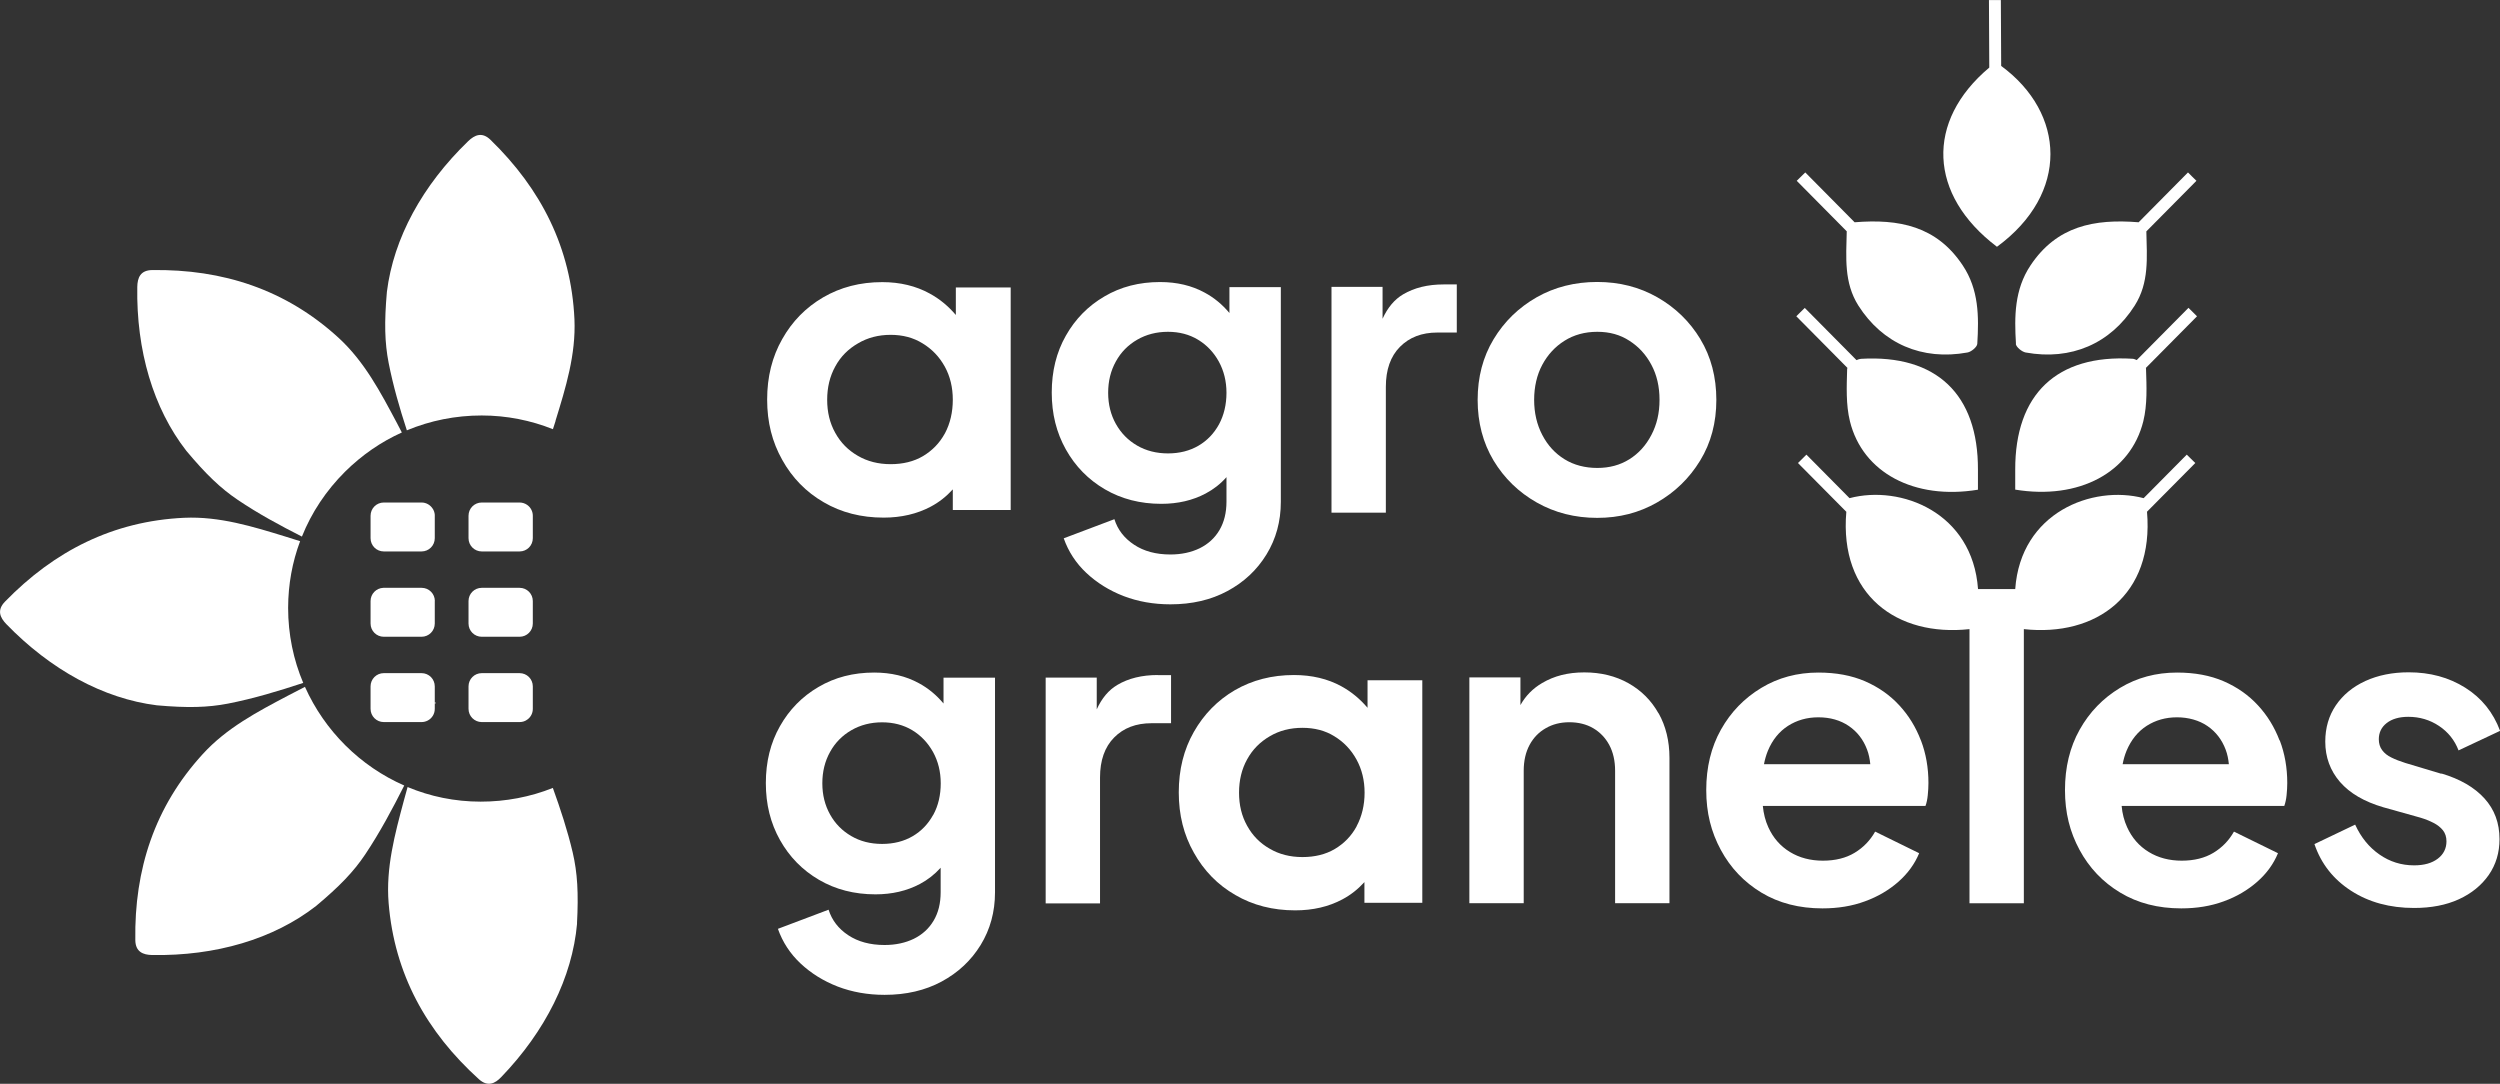 <svg viewBox="0 0 304.47 131.99" xmlns="http://www.w3.org/2000/svg" data-name="Capa 2" id="Capa_2">
  <rect x="0" y="0" width="304.47" height="131.99" fill="#333333" stroke="none"/>
  <defs>
    <style>
      .cls-1 {
        fill: #fff;
        stroke-width: 0px;
      }
    </style>
  </defs>
  <g data-name="Capa 1" id="Capa_1-2">
    <g>
      <path d="M67.67,51.24c-.1.35-.21.69-.33,1.03-2.69-1.07-5.61-1.67-8.68-1.67-3.17,0-6.26.62-9.11,1.81-.88-2.7-1.67-5.42-2.22-8.22-.48-2.47-.54-4.94-.21-8.66.81-6.52,4.33-12.96,9.89-18.33.8-.77,1.7-1.17,2.73-.17,6.17,6,9.82,13.16,10.22,21.85.19,4.3-1.07,8.36-2.31,12.38Z" class="cls-1"></path>
      <path d="M42.03,57.44c-2.31,2.3-4.09,4.98-5.26,7.91-2.67-1.36-5.31-2.78-7.81-4.47-2.08-1.4-3.87-3.11-6.27-5.98-4.03-5.18-6.1-12.22-5.97-19.96.02-1.11.37-2.03,1.81-2.05,8.6-.12,16.25,2.36,22.67,8.22,3.18,2.9,5.15,6.67,7.13,10.39.21.39.41.78.61,1.17-2.53,1.14-4.87,2.75-6.91,4.77Z" class="cls-1"></path>
      <path d="M35.09,74.03c0,3.24.65,6.33,1.84,9.14-3.01.99-6.04,1.91-9.16,2.52-2.47.48-4.94.54-8.66.21-6.52-.81-12.96-4.34-18.34-9.89-.77-.8-1.17-1.7-.17-2.73,6-6.17,13.16-9.82,21.84-10.22,4.3-.19,8.36,1.07,12.39,2.31.58.17,1.15.36,1.72.54-.96,2.56-1.45,5.28-1.46,8.09v.03Z" class="cls-1"></path>
      <g>
        <path d="M49.23,95.67c-1.45,2.87-2.96,5.71-4.76,8.4-1.4,2.09-3.11,3.87-5.98,6.27-5.18,4.03-12.22,6.1-19.96,5.97-1.1-.02-2.03-.38-2.05-1.81-.13-8.61,2.35-16.26,8.22-22.67,2.9-3.18,6.66-5.15,10.39-7.12.68-.36,1.36-.71,2.05-1.06,2.4,5.36,6.73,9.67,12.1,12.02Z" class="cls-1"></path>
        <path d="M53.06,85.61s-.08.06-.12.1v-.19s.08.07.12.1Z" class="cls-1"></path>
      </g>
      <path d="M70.28,112.48c-.58,6.55-3.86,13.11-9.23,18.69-.76.8-1.65,1.23-2.72.27-6.38-5.77-10.29-12.8-11-21.46-.35-4.29.76-8.39,1.85-12.46.15-.56.3-1.11.46-1.67,2.74,1.15,5.75,1.78,8.9,1.78,3.06,0,6.03-.57,8.79-1.67.93,2.58,1.79,5.19,2.42,7.87.57,2.45.72,4.92.52,8.65Z" class="cls-1"></path>
      <g>
        <path d="M52.95,83.59v2.74c0,.62-.34,1.15-.85,1.42-.23.12-.49.19-.76.19h-4.6c-.89,0-1.61-.72-1.61-1.61v-2.74c0-.89.72-1.61,1.61-1.61h4.6c.89,0,1.61.72,1.61,1.61Z" class="cls-1"></path>
        <path d="M53.06,85.61s-.08.06-.12.1v-.19s.08.07.12.1Z" class="cls-1"></path>
      </g>
      <g>
        <path d="M52.95,62.81v2.74c0,.89-.72,1.61-1.61,1.61h-4.6c-.89,0-1.61-.72-1.61-1.61v-2.74c0-.89.72-1.61,1.61-1.61h4.6c.57,0,1.06.3,1.35.74.15.22.24.48.26.76,0,.04,0,.08,0,.12Z" class="cls-1"></path>
        <path d="M64.89,62.81v2.74c0,.89-.72,1.61-1.61,1.61h-4.61c-.88,0-1.61-.72-1.61-1.61v-2.74c0-.89.72-1.61,1.61-1.61h4.61c.34,0,.66.11.92.29.42.29.69.78.69,1.32Z" class="cls-1"></path>
        <path d="M52.95,73.2v2.74c0,.89-.72,1.61-1.61,1.61h-4.6c-.89,0-1.61-.72-1.61-1.61v-2.74c0-.87.69-1.58,1.56-1.61h4.66c.89,0,1.61.72,1.61,1.61Z" class="cls-1"></path>
        <path d="M58.67,71.59h4.61c.89,0,1.61.72,1.61,1.61v2.74c0,.89-.72,1.61-1.61,1.61h-4.61c-.89,0-1.61-.72-1.61-1.61v-2.74c0-.89.72-1.61,1.61-1.61Z" class="cls-1"></path>
        <path d="M64.89,83.59v2.74c0,.53-.25,1-.65,1.29-.27.21-.6.32-.96.32h-4.61c-.88,0-1.61-.72-1.61-1.61v-2.74c0-.89.72-1.61,1.61-1.61h4.61c.89,0,1.61.72,1.61,1.61Z" class="cls-1"></path>
      </g>
      <g>
        <path d="M116.41,35v3.36c-.93-1.09-1.98-1.96-3.2-2.62-1.66-.91-3.58-1.38-5.76-1.38-2.7,0-5.08.62-7.21,1.86-2.1,1.23-3.76,2.92-4.97,5.07-1.23,2.16-1.84,4.6-1.84,7.37s.61,5.17,1.84,7.35c1.21,2.18,2.89,3.91,5.05,5.16,2.14,1.25,4.57,1.87,7.3,1.87,2.14,0,4.07-.45,5.74-1.34,1.02-.54,1.91-1.25,2.68-2.1v2.51h7.05v-27.1h-6.67ZM115.07,52.79c-.64,1.18-1.54,2.09-2.66,2.76-1.12.66-2.44.98-3.94.98s-2.84-.34-4-1.02c-1.18-.68-2.09-1.6-2.75-2.8-.66-1.18-.98-2.52-.98-4.02s.32-2.85.98-4.05c.66-1.22,1.59-2.14,2.77-2.82,1.18-.7,2.51-1.04,3.98-1.04s2.76.34,3.89,1.04c1.12.68,2.02,1.6,2.7,2.82.66,1.2.98,2.55.98,4.05s-.32,2.89-.96,4.09Z" class="cls-1"></path>
        <path d="M166.55,82.85v3.35c-.93-1.09-1.98-1.96-3.19-2.62-1.66-.91-3.59-1.37-5.77-1.37-2.69,0-5.08.62-7.21,1.85-2.1,1.23-3.76,2.93-4.98,5.07-1.23,2.16-1.84,4.6-1.84,7.37s.61,5.18,1.84,7.35c1.21,2.17,2.89,3.91,5.05,5.15,2.14,1.25,4.57,1.87,7.29,1.87,2.15,0,4.07-.44,5.75-1.34,1.02-.54,1.91-1.25,2.68-2.1v2.52h7.05v-27.1h-6.67ZM165.22,100.64c-.64,1.18-1.53,2.09-2.66,2.76-1.12.66-2.44.98-3.94.98s-2.84-.34-3.99-1.02c-1.18-.67-2.09-1.6-2.75-2.8-.66-1.18-.98-2.52-.98-4.02s.32-2.86.98-4.05c.66-1.21,1.59-2.14,2.76-2.82,1.18-.7,2.52-1.03,3.98-1.03s2.77.33,3.89,1.03c1.12.68,2.02,1.61,2.69,2.82.66,1.2.99,2.55.99,4.05s-.33,2.89-.97,4.08Z" class="cls-1"></path>
        <g>
          <path d="M243.2,30.05c-8.35-6.32-8.72-15.28-.93-21.82l-.04-8.22h.73s.72,0,.72,0l.04,8.02c7.82,5.74,8.35,15.53-.52,22.03Z" class="cls-1"></path>
          <g>
            <g>
              <path d="M225,44.81l-6.23-6.29.51-.51.52-.51,6.3,6.36c.2-.09.39-.15.55-.16,9.19-.54,14.28,4.33,14.24,13.52v2.42c-7.76,1.28-14.05-2.09-15.59-8.33-.5-2.03-.4-4.24-.34-6.36,0-.04.01-.09.03-.13Z" class="cls-1"></path>
              <path d="M261.48,62.33c.87,10.14-6.18,15.25-15,14.29v33.39h-6.62v-33.39c-8.82.96-15.87-4.15-15-14.29l-5.89-5.94.52-.51.51-.51,5.25,5.3c6.25-1.65,14.98,1.73,15.65,11.07h4.53c.66-9.33,9.39-12.71,15.64-11.07l5.25-5.3.52.51.52.51-5.89,5.94Z" class="cls-1"></path>
            </g>
            <path d="M224.93,28.19l-6.11-6.17.52-.51.52-.51,6.01,6.07c5.41-.44,9.98.46,13.16,5.24,1.98,2.96,1.98,6.24,1.78,9.56-.02.39-.73.98-1.2,1.06-5.54,1.01-10.34-1.09-13.28-5.71-1.77-2.8-1.49-5.85-1.42-9.04Z" class="cls-1"></path>
          </g>
          <g>
            <path d="M261.36,44.94c.07,2.12.17,4.33-.33,6.36-1.54,6.24-7.83,9.61-15.6,8.33,0-.86,0-1.64,0-2.42-.03-9.2,5.06-14.06,14.25-13.52.16,0,.35.07.55.16l6.3-6.36,1.04,1.03-6.23,6.29s.03.09.03.13Z" class="cls-1"></path>
            <path d="M245.52,41.87c-.2-3.31-.2-6.6,1.78-9.56,3.19-4.78,7.75-5.68,13.16-5.24l6.01-6.07.51.51.52.51-6.1,6.16h0c.07,3.19.36,6.24-1.42,9.04-2.93,4.62-7.74,6.72-13.28,5.71-.47-.09-1.17-.67-1.2-1.06Z" class="cls-1"></path>
          </g>
        </g>
        <path d="M149.73,34.95v3.17c-.86-1.03-1.86-1.86-3.01-2.48-1.57-.86-3.38-1.29-5.44-1.29-2.53,0-4.79.58-6.77,1.75-1.99,1.16-3.56,2.76-4.7,4.78-1.15,2.02-1.72,4.33-1.72,6.93s.57,4.87,1.72,6.93c1.15,2.05,2.73,3.67,4.75,4.85,2.02,1.18,4.31,1.77,6.87,1.77,2.03,0,3.83-.42,5.41-1.26.96-.51,1.81-1.17,2.53-1.99v2.99c0,1.35-.29,2.5-.86,3.47-.57.96-1.37,1.69-2.4,2.2-1.03.5-2.22.76-3.57.76-1.76,0-3.23-.4-4.42-1.19-1.2-.79-2-1.83-2.4-3.11l-6.17,2.33c.57,1.62,1.49,3.03,2.76,4.22,1.27,1.19,2.77,2.13,4.52,2.81,1.75.67,3.65,1.01,5.71,1.01,2.63,0,4.95-.54,6.95-1.62,2.01-1.08,3.59-2.56,4.75-4.45,1.16-1.89,1.75-4.03,1.75-6.42v-26.14h-6.27ZM148.46,51.68c-.61,1.11-1.44,1.98-2.5,2.6-1.06.62-2.3.94-3.71.94s-2.67-.32-3.77-.96c-1.1-.64-1.95-1.51-2.58-2.63-.62-1.11-.94-2.37-.94-3.79s.31-2.69.94-3.82c.62-1.13,1.49-2.01,2.6-2.65,1.11-.64,2.36-.96,3.74-.96s2.6.32,3.66.96c1.06.64,1.91,1.53,2.53,2.65.62,1.13.94,2.4.94,3.82s-.31,2.73-.91,3.84Z" class="cls-1"></path>
        <path d="M175.81,34.64c-1.92,0-3.56.4-4.93,1.21-1.05.62-1.88,1.61-2.5,2.97v-3.88h-6.22v27.5h6.62v-15.32c0-2.09.57-3.72,1.72-4.88,1.15-1.16,2.66-1.74,4.55-1.74h2.37v-5.86h-1.62Z" class="cls-1"></path>
        <path d="M207.08,41.29c-1.3-2.14-3.04-3.83-5.23-5.08-2.19-1.25-4.63-1.87-7.33-1.87s-5.19.62-7.38,1.87c-2.19,1.25-3.94,2.95-5.24,5.11-1.3,2.16-1.94,4.62-1.94,7.38s.65,5.23,1.94,7.39c1.3,2.15,3.05,3.86,5.26,5.11,2.21,1.25,4.66,1.87,7.36,1.87s5.09-.62,7.28-1.87c2.19-1.25,3.94-2.95,5.26-5.11,1.32-2.16,1.97-4.62,1.97-7.39s-.65-5.26-1.95-7.4ZM201.12,52.97c-.66,1.27-1.55,2.25-2.68,2.96-1.13.71-2.43,1.06-3.91,1.06s-2.85-.35-3.99-1.06c-1.15-.71-2.05-1.69-2.71-2.96-.66-1.26-.99-2.69-.99-4.27s.33-3.04.99-4.27c.66-1.23,1.56-2.21,2.71-2.93,1.14-.72,2.48-1.09,3.99-1.09s2.79.36,3.91,1.09c1.13.72,2.03,1.7,2.68,2.93.66,1.23.99,2.65.99,4.27s-.33,3.01-.99,4.27Z" class="cls-1"></path>
        <path d="M114.91,82.51v3.17c-.86-1.03-1.86-1.86-3.01-2.48-1.57-.86-3.38-1.29-5.44-1.29-2.53,0-4.78.58-6.77,1.75-1.99,1.16-3.56,2.76-4.7,4.78-1.15,2.02-1.72,4.33-1.72,6.93s.57,4.87,1.72,6.93c1.15,2.05,2.73,3.67,4.75,4.85,2.02,1.18,4.31,1.77,6.88,1.77,2.02,0,3.82-.42,5.41-1.26.96-.51,1.8-1.17,2.53-1.98v2.98c0,1.35-.28,2.5-.86,3.47-.57.96-1.37,1.69-2.4,2.2-1.03.5-2.22.76-3.57.76-1.75,0-3.23-.4-4.42-1.19-1.2-.79-1.99-1.83-2.4-3.11l-6.17,2.33c.57,1.62,1.49,3.03,2.76,4.22,1.27,1.19,2.77,2.13,4.52,2.81,1.75.67,3.66,1.01,5.71,1.01,2.63,0,4.95-.54,6.95-1.62,2-1.08,3.59-2.56,4.75-4.45,1.16-1.89,1.75-4.03,1.75-6.42v-26.14h-6.27ZM113.65,99.24c-.61,1.11-1.44,1.98-2.5,2.6-1.06.62-2.3.94-3.72.94s-2.67-.32-3.76-.96c-1.1-.64-1.96-1.51-2.58-2.63-.62-1.11-.94-2.37-.94-3.79s.31-2.69.94-3.82c.62-1.13,1.49-2.01,2.6-2.65,1.11-.64,2.36-.96,3.74-.96s2.6.32,3.67.96c1.06.64,1.9,1.53,2.53,2.65.62,1.13.94,2.4.94,3.82s-.3,2.73-.91,3.84Z" class="cls-1"></path>
        <path d="M141,82.21c-1.92,0-3.57.4-4.93,1.21-1.05.62-1.88,1.61-2.5,2.97v-3.87h-6.22v27.5h6.62v-15.32c0-2.09.57-3.72,1.72-4.88,1.14-1.16,2.66-1.74,4.55-1.74h2.38v-5.86h-1.62Z" class="cls-1"></path>
        <path d="M201.99,86.88c-.88-1.57-2.1-2.79-3.66-3.67-1.57-.88-3.36-1.32-5.38-1.32s-3.67.43-5.13,1.29c-1.13.66-2.02,1.56-2.65,2.69v-3.37h-6.22v27.5h6.62v-16.13c0-1.21.24-2.26.71-3.14.47-.88,1.13-1.56,1.97-2.04.84-.49,1.8-.73,2.88-.73s2.08.24,2.91.73c.83.49,1.48,1.17,1.95,2.04.47.88.71,1.92.71,3.14v16.13h6.62v-17.7c0-2.05-.44-3.86-1.32-5.43Z" class="cls-1"></path>
        <path d="M233.94,90.17c-.61-1.6-1.48-3.03-2.63-4.27-1.15-1.25-2.54-2.22-4.17-2.93-1.64-.71-3.53-1.06-5.69-1.06-2.56,0-4.88.62-6.95,1.87-2.07,1.25-3.71,2.94-4.91,5.08-1.2,2.14-1.79,4.59-1.79,7.36s.59,5.09,1.77,7.28c1.18,2.19,2.83,3.93,4.95,5.21,2.12,1.28,4.6,1.92,7.43,1.92,1.89,0,3.62-.28,5.18-.86,1.57-.57,2.92-1.37,4.07-2.38,1.14-1.01,1.99-2.17,2.53-3.48l-5.36-2.63c-.61,1.08-1.44,1.94-2.5,2.58-1.06.64-2.35.96-3.86.96s-2.86-.35-4.02-1.06c-1.16-.71-2.04-1.71-2.63-3.01-.36-.79-.58-1.66-.67-2.6h19.81c.14-.37.23-.81.28-1.32.05-.51.08-.99.08-1.47,0-1.85-.3-3.58-.91-5.18ZM214.83,93.08c.11-.59.27-1.14.48-1.65.55-1.33,1.38-2.34,2.45-3.03,1.08-.69,2.31-1.04,3.69-1.04,1.45,0,2.69.36,3.72,1.06,1.03.71,1.77,1.67,2.22,2.88.21.55.33,1.15.39,1.77h-12.95Z" class="cls-1"></path>
        <path d="M277.62,90.17c-.61-1.6-1.48-3.03-2.63-4.27-1.15-1.25-2.54-2.22-4.17-2.93-1.64-.71-3.53-1.06-5.68-1.06-2.56,0-4.88.62-6.95,1.87-2.07,1.25-3.71,2.94-4.91,5.08-1.2,2.14-1.79,4.59-1.79,7.36s.59,5.09,1.77,7.28c1.18,2.19,2.83,3.93,4.96,5.21,2.12,1.28,4.6,1.92,7.43,1.92,1.88,0,3.61-.28,5.18-.86,1.57-.57,2.92-1.37,4.07-2.38,1.15-1.01,1.99-2.17,2.53-3.48l-5.36-2.63c-.61,1.08-1.44,1.94-2.5,2.58-1.06.64-2.35.96-3.86.96s-2.86-.35-4.02-1.06c-1.16-.71-2.04-1.71-2.63-3.01-.36-.79-.59-1.66-.67-2.6h19.81c.13-.37.23-.81.28-1.32.05-.51.08-.99.08-1.47,0-1.85-.3-3.58-.91-5.18ZM258.51,93.08c.11-.59.27-1.14.48-1.65.56-1.33,1.38-2.34,2.45-3.03,1.08-.69,2.31-1.04,3.69-1.04s2.69.36,3.71,1.06,1.77,1.67,2.22,2.88c.21.55.33,1.15.39,1.77h-12.95Z" class="cls-1"></path>
        <path d="M297.34,94.24l-4.4-1.32c-.64-.2-1.21-.42-1.69-.66-.49-.23-.87-.54-1.14-.91-.27-.37-.4-.81-.4-1.32,0-.81.32-1.47.96-1.97.64-.5,1.52-.76,2.63-.76,1.38,0,2.63.37,3.74,1.11,1.11.74,1.91,1.74,2.38,2.98l5.06-2.38c-.84-2.26-2.26-4.01-4.25-5.26-1.99-1.25-4.28-1.87-6.88-1.87-1.99,0-3.75.36-5.28,1.06-1.54.71-2.73,1.7-3.59,2.96-.86,1.27-1.29,2.74-1.29,4.42,0,1.89.6,3.53,1.79,4.91,1.2,1.38,2.96,2.41,5.29,3.09l4.5,1.26c.57.17,1.1.38,1.59.63.49.25.88.56,1.16.91.28.36.43.8.43,1.34,0,.88-.36,1.59-1.06,2.12-.71.54-1.67.81-2.88.81-1.55,0-2.96-.44-4.22-1.32-1.27-.88-2.25-2.09-2.96-3.64l-4.96,2.37c.81,2.39,2.3,4.29,4.47,5.69,2.17,1.4,4.73,2.09,7.66,2.09,2.09,0,3.91-.35,5.46-1.06,1.55-.71,2.76-1.7,3.64-2.96.88-1.27,1.31-2.72,1.31-4.37,0-1.95-.61-3.61-1.84-4.96-1.23-1.35-2.98-2.36-5.24-3.03Z" class="cls-1"></path>
      </g>
    </g>
  </g>
</svg>